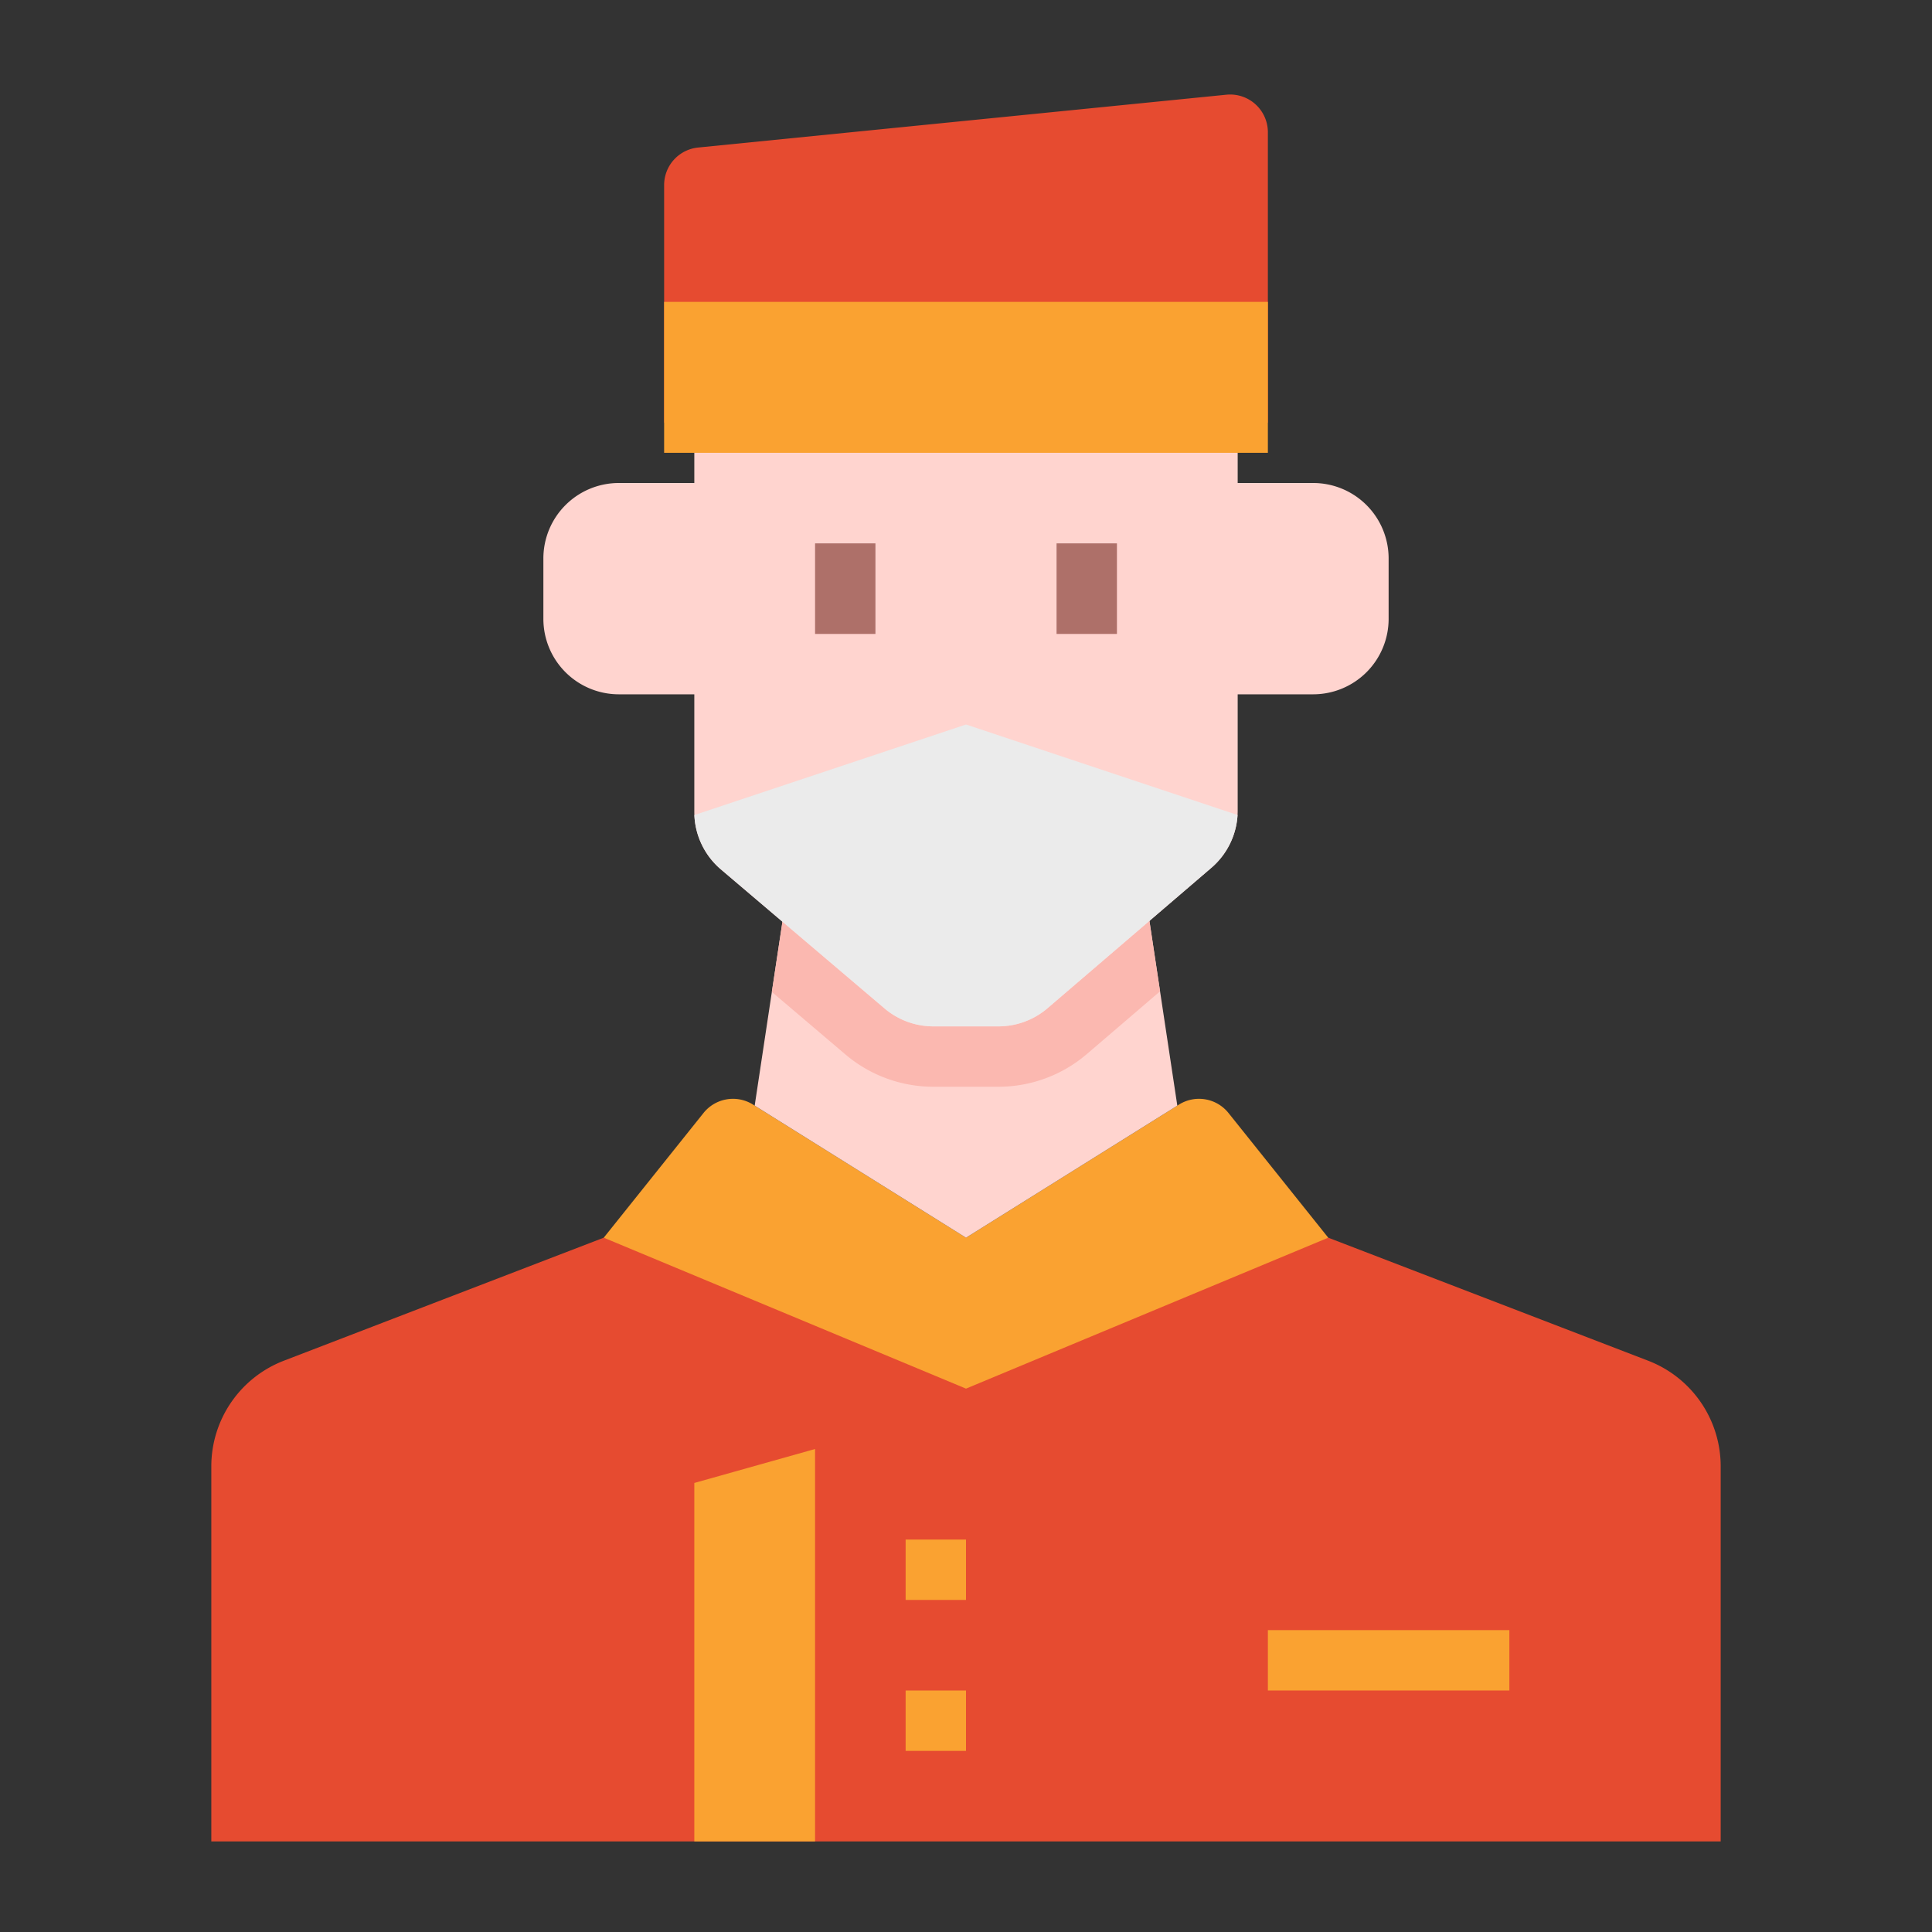 <svg id="Filled_Ex" height="512" viewBox="0 0 512 512" width="512" xmlns="http://www.w3.org/2000/svg" data-name="Filled Ex"><rect x="0" y="0" width="512" height="512" fill="#333333" stroke="none"/><g><path d="m56 488v-99.4a30 30 0 0 1 19.231-28l84.769-32.6h192l84.769 32.6a30 30 0 0 1 19.231 28v99.4z" fill="#e64b30"/><path d="m312.452 292.718-56.452 35.282-56.452-35.282a10 10 0 0 0 -13.109 2.233l-26.439 33.049 96 40 96-40-26.439-33.049a10 10 0 0 0 -13.109-2.233z" fill="#faa231"/><path d="m256 328 56-35-8-53h-96l-8 53z" fill="#ffd4cf"/><g><g><path d="m304 240h-96l-3.452 22.869 19.491 16.564a36.036 36.036 0 0 0 23.312 8.567h17.249a36.024 36.024 0 0 0 23.428-8.667l19.4-16.626z" fill="#fbb8b0"/><path d="m348 128h-20v-16h-144v16h-20a20 20 0 0 0 -20 20v16a20 20 0 0 0 20 20h20v31.159a20 20 0 0 0 7.048 15.24l43.352 36.841a20 20 0 0 0 12.951 4.76h17.249a20 20 0 0 0 13.015-4.815l43.4-37.2a20 20 0 0 0 6.985-15.185v-30.8h20a20 20 0 0 0 20-20v-16a20 20 0 0 0 -20-20z" fill="#ffd4cf"/></g><path d="m184.018 215.994a20 20 0 0 0 7.03 14.405l43.352 36.841a20 20 0 0 0 12.951 4.76h17.249a20 20 0 0 0 13.015-4.815l43.4-37.2a20 20 0 0 0 6.948-14l-71.963-23.985z" fill="#ebebeb"/></g><path d="m336 112h-160v-62.95a10 10 0 0 1 9-9.95l140-14a10 10 0 0 1 11 9.95z" fill="#e64b30"/><path d="m176 80h160v40h-160z" fill="#faa231"/><path d="m216 384v104h-32v-95z" fill="#faa231"/><g><path d="m216 144h16v24h-16z" fill="#ae7069"/><path d="m280 144h16v24h-16z" fill="#ae7069"/><g fill="#faa231"><path d="m336 432h64v16h-64z"/><path d="m240 408h16v16h-16z"/><path d="m240 448h16v16h-16z"/></g></g></g></svg>